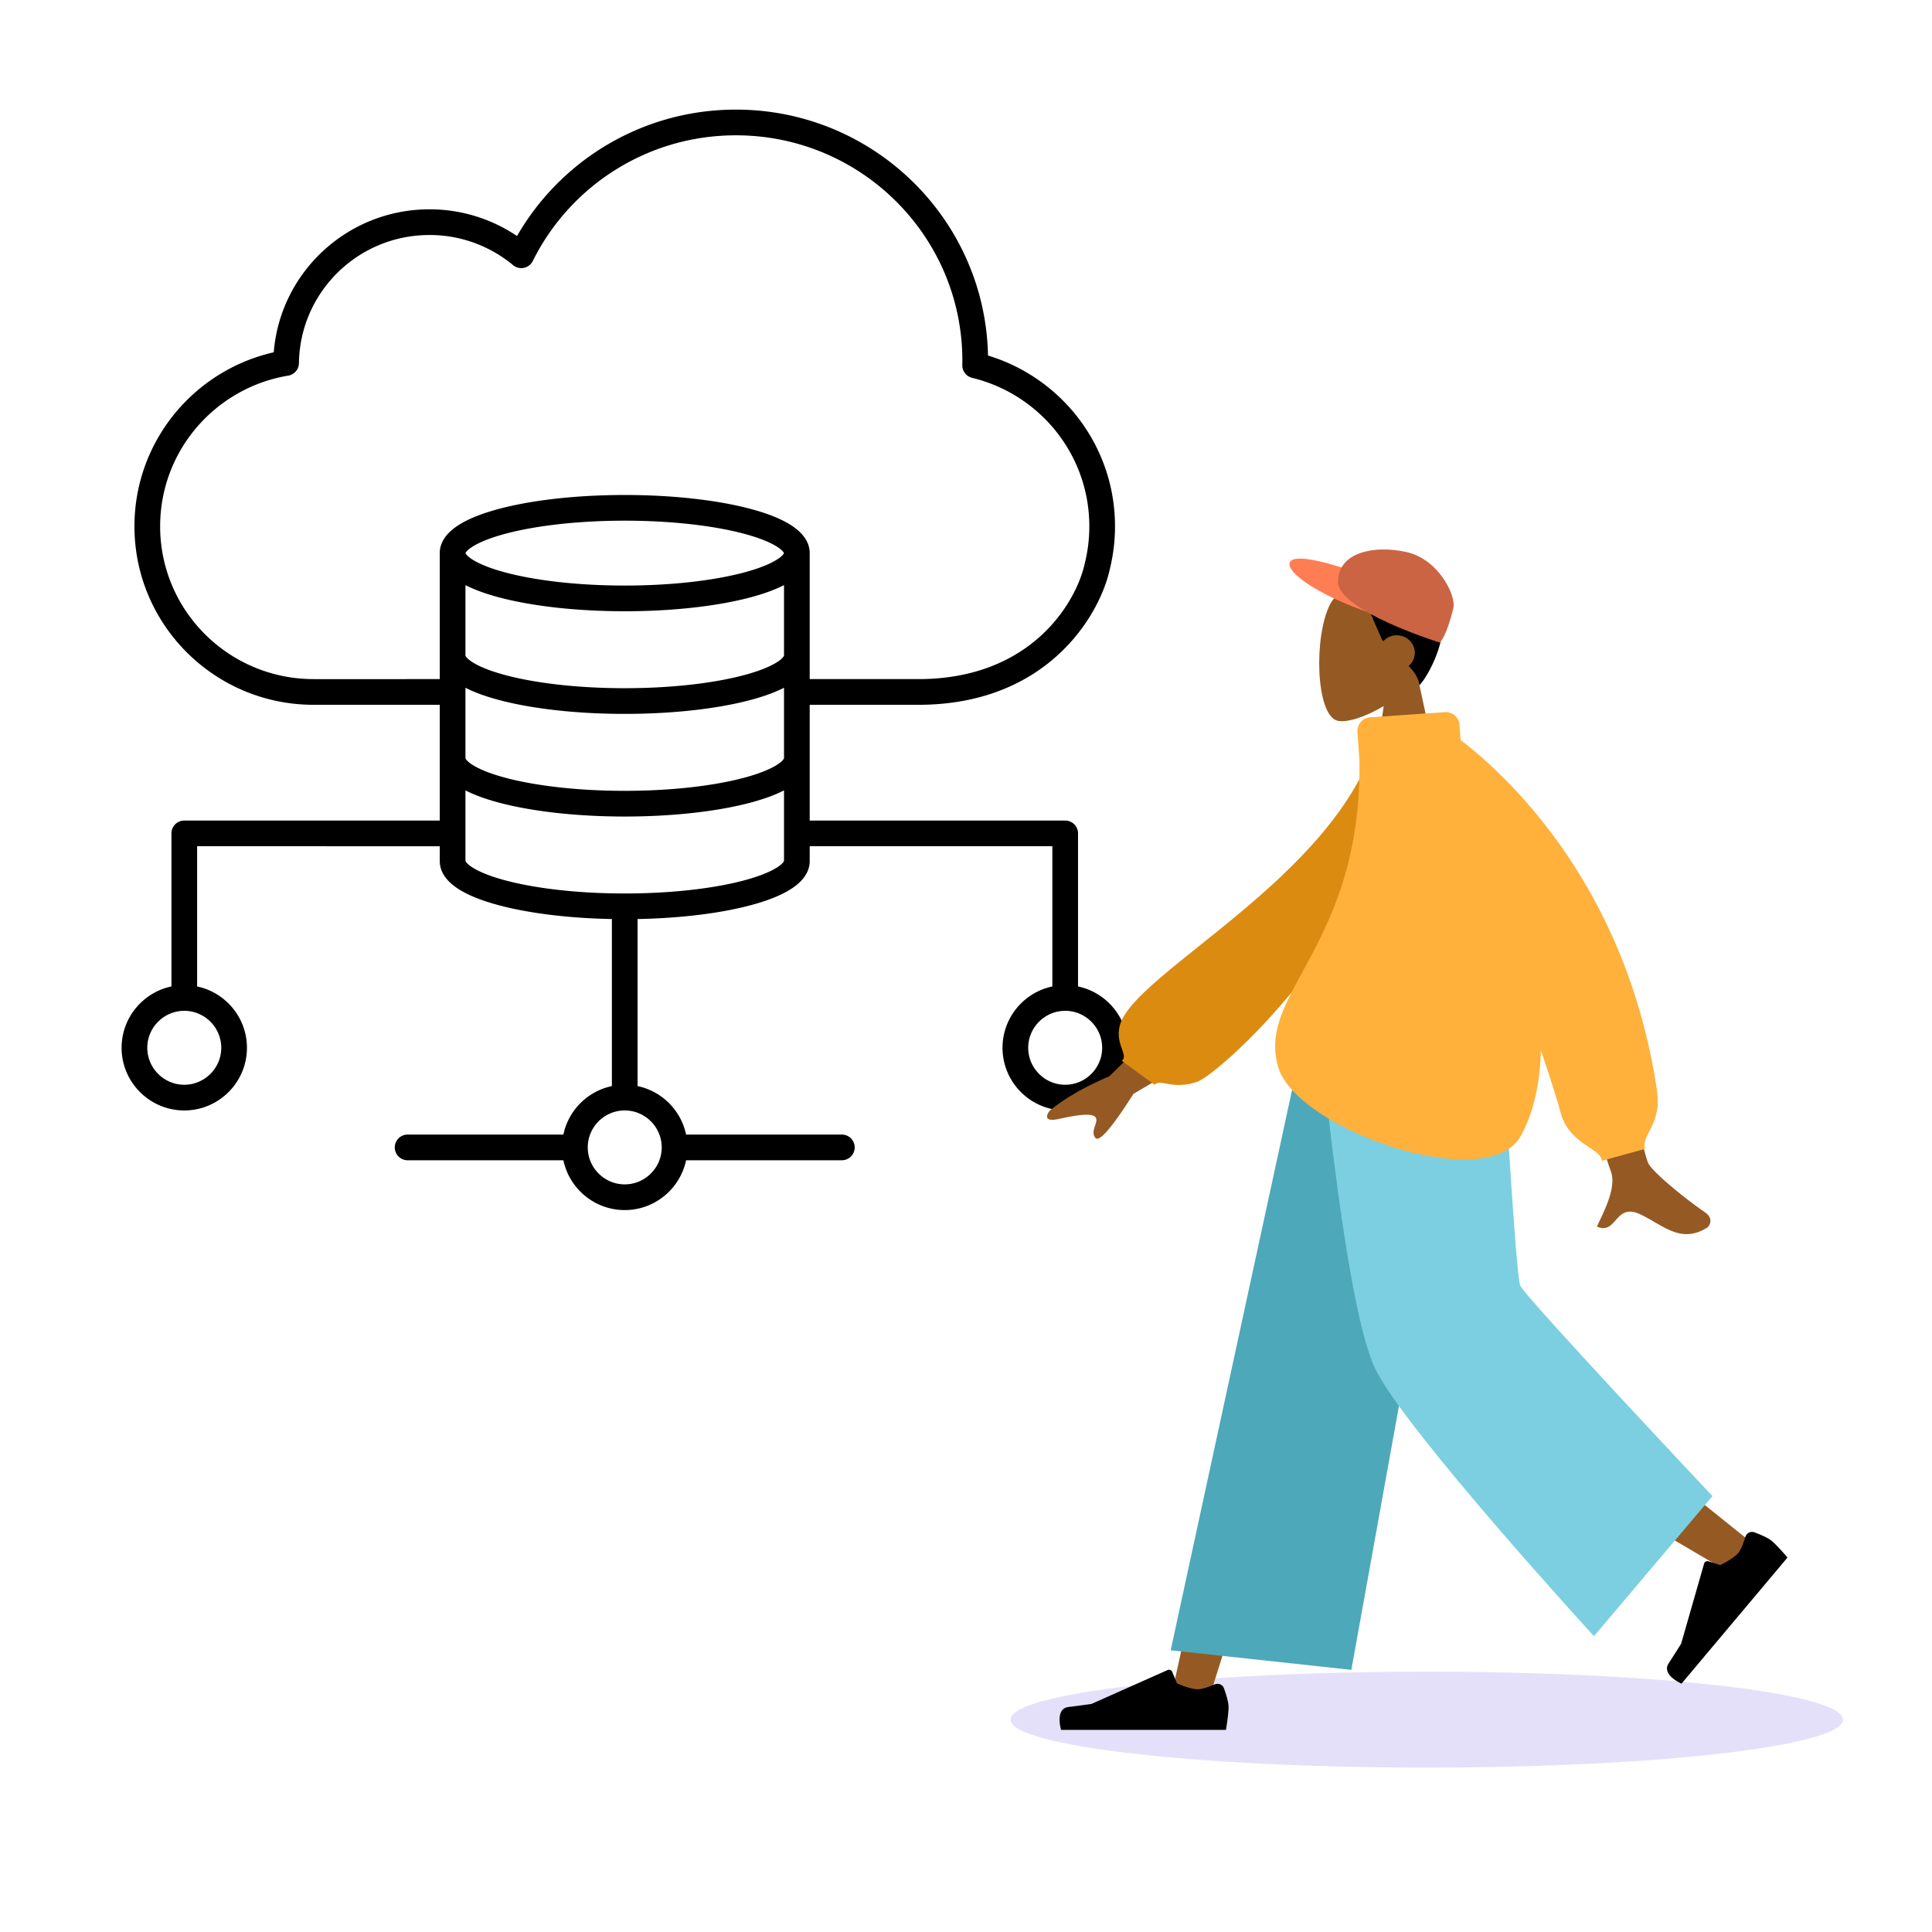 <svg xmlns="http://www.w3.org/2000/svg" width="564" height="564" fill="none"><path fill="#000" fill-rule="evenodd" d="M150.933 68.906C163.62 46.858 187.483 32 214.834 32c14.658 0 28.327 4.27 39.806 11.633a73.9 73.9 0 0 1 19.182 17.816 72.9 72.9 0 0 1 11.791 23.668 73 73 0 0 1 2.81 18.677c21.449 6.497 37.077 26.344 37.077 49.853a52 52 0 0 1-1.504 12.452c-2.936 13.567-18.29 39.651-55.913 39.651h-31.711v33.789h74.583a3.75 3.75 0 0 1 3.75 3.75v44.683c8.292 1.736 14.545 9.108 14.545 17.904 0 10.082-8.213 18.292-18.295 18.292s-18.295-8.21-18.295-18.292c0-8.796 6.253-16.168 14.545-17.904v-40.933h-70.833v4.321c0 3.876-2.923 6.591-5.718 8.33-2.995 1.863-7.08 3.404-11.795 4.644-8.638 2.272-20.105 3.719-32.734 3.959v48.762c7.081 1.482 12.675 7.074 14.158 14.154h45.471a3.75 3.75 0 0 1 0 7.5h-45.471c-1.737 8.29-9.111 14.541-17.908 14.541s-16.171-6.251-17.908-14.541h-45.471a3.75 3.75 0 0 1 0-7.5h45.471c1.483-7.08 7.077-12.672 14.158-14.154v-48.762c-12.629-.24-24.096-1.687-32.734-3.959-4.715-1.24-8.8-2.781-11.795-4.644-2.795-1.739-5.718-4.454-5.718-8.33v-4.321H57.545v40.933c8.292 1.736 14.545 9.108 14.545 17.904 0 10.082-8.213 18.292-18.295 18.292S35.5 315.958 35.5 305.876c0-8.796 6.254-16.168 14.545-17.904v-44.683a3.75 3.75 0 0 1 3.75-3.75h74.583V205.75H91.57c-24.017 0-44.26-16.117-50.407-38.096a52 52 0 0 1-1.913-14.008c0-18.628 9.82-34.962 24.556-44.166a52.2 52.2 0 0 1 16.107-6.634c1.888-23.377 21.528-41.74 45.461-41.74a45.54 45.54 0 0 1 25.559 7.8m-15.055 131.863v20.596c.021.047.265.845 2.385 2.118 2.155 1.294 5.463 2.582 9.832 3.711 8.69 2.247 20.801 3.672 34.28 3.672s25.59-1.425 34.28-3.672c4.369-1.129 7.677-2.417 9.831-3.711 2.139-1.284 2.369-2.085 2.386-2.119v-20.595c-2.827 1.457-6.361 2.695-10.34 3.723-9.458 2.446-22.228 3.91-36.157 3.91s-26.699-1.464-36.157-3.91c-3.979-1.028-7.513-2.266-10.34-3.723m100.494-2.519v-36.78c0-3.877-2.923-6.592-5.718-8.33-2.995-1.864-7.08-3.404-11.795-4.645-9.485-2.495-22.383-3.995-36.484-3.995s-26.999 1.5-36.484 3.995c-4.715 1.241-8.8 2.781-11.795 4.645-2.795 1.738-5.718 4.453-5.718 8.33v36.78H91.57c-20.585 0-37.925-13.811-43.184-32.616a44.5 44.5 0 0 1-1.636-11.988c0-15.924 8.385-29.908 21.03-37.804a44.6 44.6 0 0 1 16.353-6.184 3.75 3.75 0 0 0 3.135-3.648c.284-20.69 17.217-37.405 38.106-37.405a38.06 38.06 0 0 1 24.408 8.8 3.75 3.75 0 0 0 5.755-1.216C166.33 54.449 188.825 39.5 214.834 39.5c13.182 0 25.451 3.836 35.757 10.446a66.4 66.4 0 0 1 17.233 16.006 65.4 65.4 0 0 1 10.58 21.234 65.5 65.5 0 0 1 2.518 19.396 3.75 3.75 0 0 0 2.869 3.721C303.435 115.048 318 132.667 318 153.647a44.5 44.5 0 0 1-1.325 10.822c-2.347 10.946-15.257 33.781-48.592 33.781zm-7.5-6.849c-.017.034-.247.835-2.386 2.119-2.154 1.294-5.462 2.582-9.831 3.711-8.69 2.247-20.8 3.671-34.28 3.671-13.479 0-25.59-1.424-34.28-3.671-4.369-1.129-7.677-2.417-9.832-3.711-2.12-1.274-2.364-2.072-2.385-2.118v-20.596c2.827 1.457 6.361 2.694 10.34 3.723 9.458 2.445 22.228 3.909 36.157 3.909s26.699-1.464 36.157-3.909c3.979-1.029 7.513-2.266 10.34-3.723zm-.013-29.93c-.065-.166-.408-.869-2.166-1.963-2.09-1.3-5.364-2.608-9.742-3.76-8.701-2.289-20.927-3.748-34.576-3.748s-25.875 1.459-34.576 3.748c-4.378 1.152-7.651 2.46-9.741 3.76-1.761 1.095-2.103 1.799-2.166 1.964.07.168.451.932 2.371 2.084 2.155 1.294 5.463 2.582 9.832 3.712 8.69 2.246 20.8 3.67 34.28 3.67s25.59-1.424 34.28-3.67c4.369-1.13 7.677-2.418 9.832-3.712 1.922-1.154 2.302-1.917 2.372-2.085m.013 69.261c-2.827 1.457-6.361 2.695-10.34 3.724-9.458 2.445-22.228 3.91-36.157 3.91s-26.699-1.465-36.157-3.91c-3.979-1.029-7.513-2.267-10.34-3.723v20.589c.013.026.192.763 2.179 1.999 2.09 1.3 5.364 2.608 9.742 3.76 8.701 2.289 20.927 3.748 34.576 3.748s25.875-1.459 34.576-3.748c4.378-1.152 7.652-2.46 9.742-3.76 1.986-1.235 2.166-1.973 2.179-1.999zM53.795 295.085c-5.941 0-10.795 4.854-10.795 10.791s4.854 10.792 10.795 10.792 10.795-4.854 10.795-10.792-4.853-10.791-10.795-10.791m257.16 0c-5.942 0-10.795 4.854-10.795 10.791s4.854 10.792 10.795 10.792 10.795-4.854 10.795-10.792-4.853-10.791-10.795-10.791m-128.58 29.083c-5.941 0-10.795 4.854-10.795 10.791s4.854 10.791 10.795 10.791 10.795-4.854 10.795-10.791-4.854-10.791-10.795-10.791" clip-rule="evenodd"/><path fill="#5232DB" d="M416.5 516c67.103 0 121.5-6.268 121.5-14s-54.397-14-121.5-14S295 494.268 295 502s54.397 14 121.5 14" opacity=".15"/><path fill="#955A23" fill-rule="evenodd" d="M403.936 206.117c-5.526 3.326-10.956 4.933-13.504 4.277-6.391-1.645-6.979-24.991-2.034-34.195s30.366-13.215 31.647 5.02c.445 6.329-2.216 11.978-6.148 16.586l7.05 32.815h-20.48z" clip-rule="evenodd"/><path fill="#000" fill-rule="evenodd" d="M416.253 169.693c11.094 9.799.854 27.693-1.914 30.362-.284-2.261-1.514-4.002-3.125-5.628a5.04 5.04 0 0 0 1.805-3.857c0-2.824-2.352-5.113-5.254-5.113a5.3 5.3 0 0 0-3.963 1.757 16 16 0 0 1-.349-.479c-3.413-7.669-5.12-11.929-5.12-11.929s-2.56 0-8.533-.426c-.427-.427-.53-.763-.427-1.279.427-2.13 15.787-12.355 26.88-3.408" clip-rule="evenodd"/><path fill="#FF7D53" d="M376.522 164.201c-1.087 2.695 7.113 8.581 19.597 13.328s23.488 7.264 24.575 4.569-8.152-8.728-20.636-13.475-22.449-7.116-23.536-4.422"/><path fill="#CB6442" d="M390.602 169.821c0 8.516 29.728 17.767 29.728 17.767s2.016-1.865 3.953-10.17c.807-3.464-4.229-14.183-13.772-16.281s-19.909.168-19.909 8.684"/><path fill="#955A23" fill-rule="evenodd" d="m422.654 301.346-41.883 105.855-28.091 89.492h-11.092l42.945-195.347z" clip-rule="evenodd"/><path fill="#955A23" fill-rule="evenodd" d="M431.088 301.346c.446 37.198 6.95 87.279 7.989 89.598 1.04 2.319 71.747 58.974 71.747 58.974l-7.64 8.164s-83.428-48.574-87.289-55.053-16.43-66.096-26.521-101.683z" clip-rule="evenodd"/><path fill="#000" fill-rule="evenodd" d="M509.502 448.699c.338-1.121 1.523-1.791 2.621-1.383 1.693.629 3.978 1.578 5.024 2.454 1.768 1.482 4.666 4.912 4.666 4.912l-30.937 36.817s-5.957-2.546-3.738-5.955c2.22-3.41 3.633-5.711 3.633-5.711l6.698-23.367a1 1 0 0 1 1.265-.678l3.451 1.093s3.743-1.741 5.247-3.531c.858-1.021 1.595-3.076 2.07-4.651m-154.938 43.036c1.075-.462 2.349.014 2.741 1.116.606 1.7 1.347 4.058 1.347 5.422 0 2.305-.769 6.727-.769 6.727h-48.129s-1.876-6.194 2.166-6.687 6.715-.892 6.715-.892l22.233-9.898a1 1 0 0 1 1.331.532l1.381 3.344s3.742 1.743 6.081 1.743c1.336 0 3.389-.757 4.903-1.407" clip-rule="evenodd"/><path fill="#4DA8BA" fill-rule="evenodd" d="m394.492 487.475-52.739-5.715 39.086-180.414h47.237z" clip-rule="evenodd"/><path fill="#7BCFE0" fill-rule="evenodd" d="m499.914 436.747-34.594 40.889s-54.656-59.609-63.729-77.79c-9.073-18.18-16.313-98.5-16.313-98.5h53.181s3.954 70.662 5.331 73.95 56.124 61.451 56.124 61.451" clip-rule="evenodd"/><path fill="#955A23" fill-rule="evenodd" d="M481.194 339.612c-2.501-5.066-14.995-70.264-14.995-70.264l-18.686.07s21.348 69.064 22.664 72.322c1.71 4.231-1.194 10.38-3.164 14.549a102 102 0 0 0-.827 1.778c2.733 1.222 4.046-.254 5.43-1.811 1.564-1.757 3.218-3.617 7.112-1.808 1.504.699 2.928 1.525 4.318 2.333 4.805 2.788 9.218 5.35 15.222 1.651.952-.587 1.995-2.795-.525-4.521-6.279-4.299-15.327-11.823-16.549-14.299m-157.375-25.404 24.174-23.548 8.028 13.872-25.137 14.799q-9.453 14.871-11.105 12.851c-.928-1.135-.503-2.38-.111-3.526.305-.893.59-1.727.199-2.403-.893-1.543-5.94-.659-10.693.384-4.754 1.043-3.654-1.288-2.643-2.505q6.738-5.43 17.288-9.924" clip-rule="evenodd"/><path fill="#DC8B11" fill-rule="evenodd" d="m409.26 216.417-7.379-1.263c-11.624 41.03-71.348 68.999-75.014 84.337-1.345 5.625 2.709 8.468.615 10.182l9.591 7.011c1.624-1.892 5.09 1.569 12.329-.852 7.238-2.422 59.858-50.831 59.858-99.415" clip-rule="evenodd"/><path fill="#FFB13C" fill-rule="evenodd" d="M421.799 207.891a4 4 0 0 1 4.269 3.711l.309 4.402c13.886 10.671 48.304 42.559 57.273 101.92.942 6.236-.761 9.576-2.123 12.244-.931 1.826-1.702 3.337-1.356 5.246l-12.552 3.46c0-1.41-1.582-2.482-3.623-3.866-2.968-2.011-6.906-4.681-8.362-10.002-1.381-5.045-3.402-11.345-5.816-18.353-.228 9.282-1.991 17.818-5.831 24.888-9.581 17.64-64.947-1.705-70.731-19.7-3.087-9.603 1.293-17.664 7.086-28.327 7.353-13.534 16.982-31.258 16.506-61.643l-.574-8.188a4 4 0 0 1 3.711-4.269z" clip-rule="evenodd"/></svg>